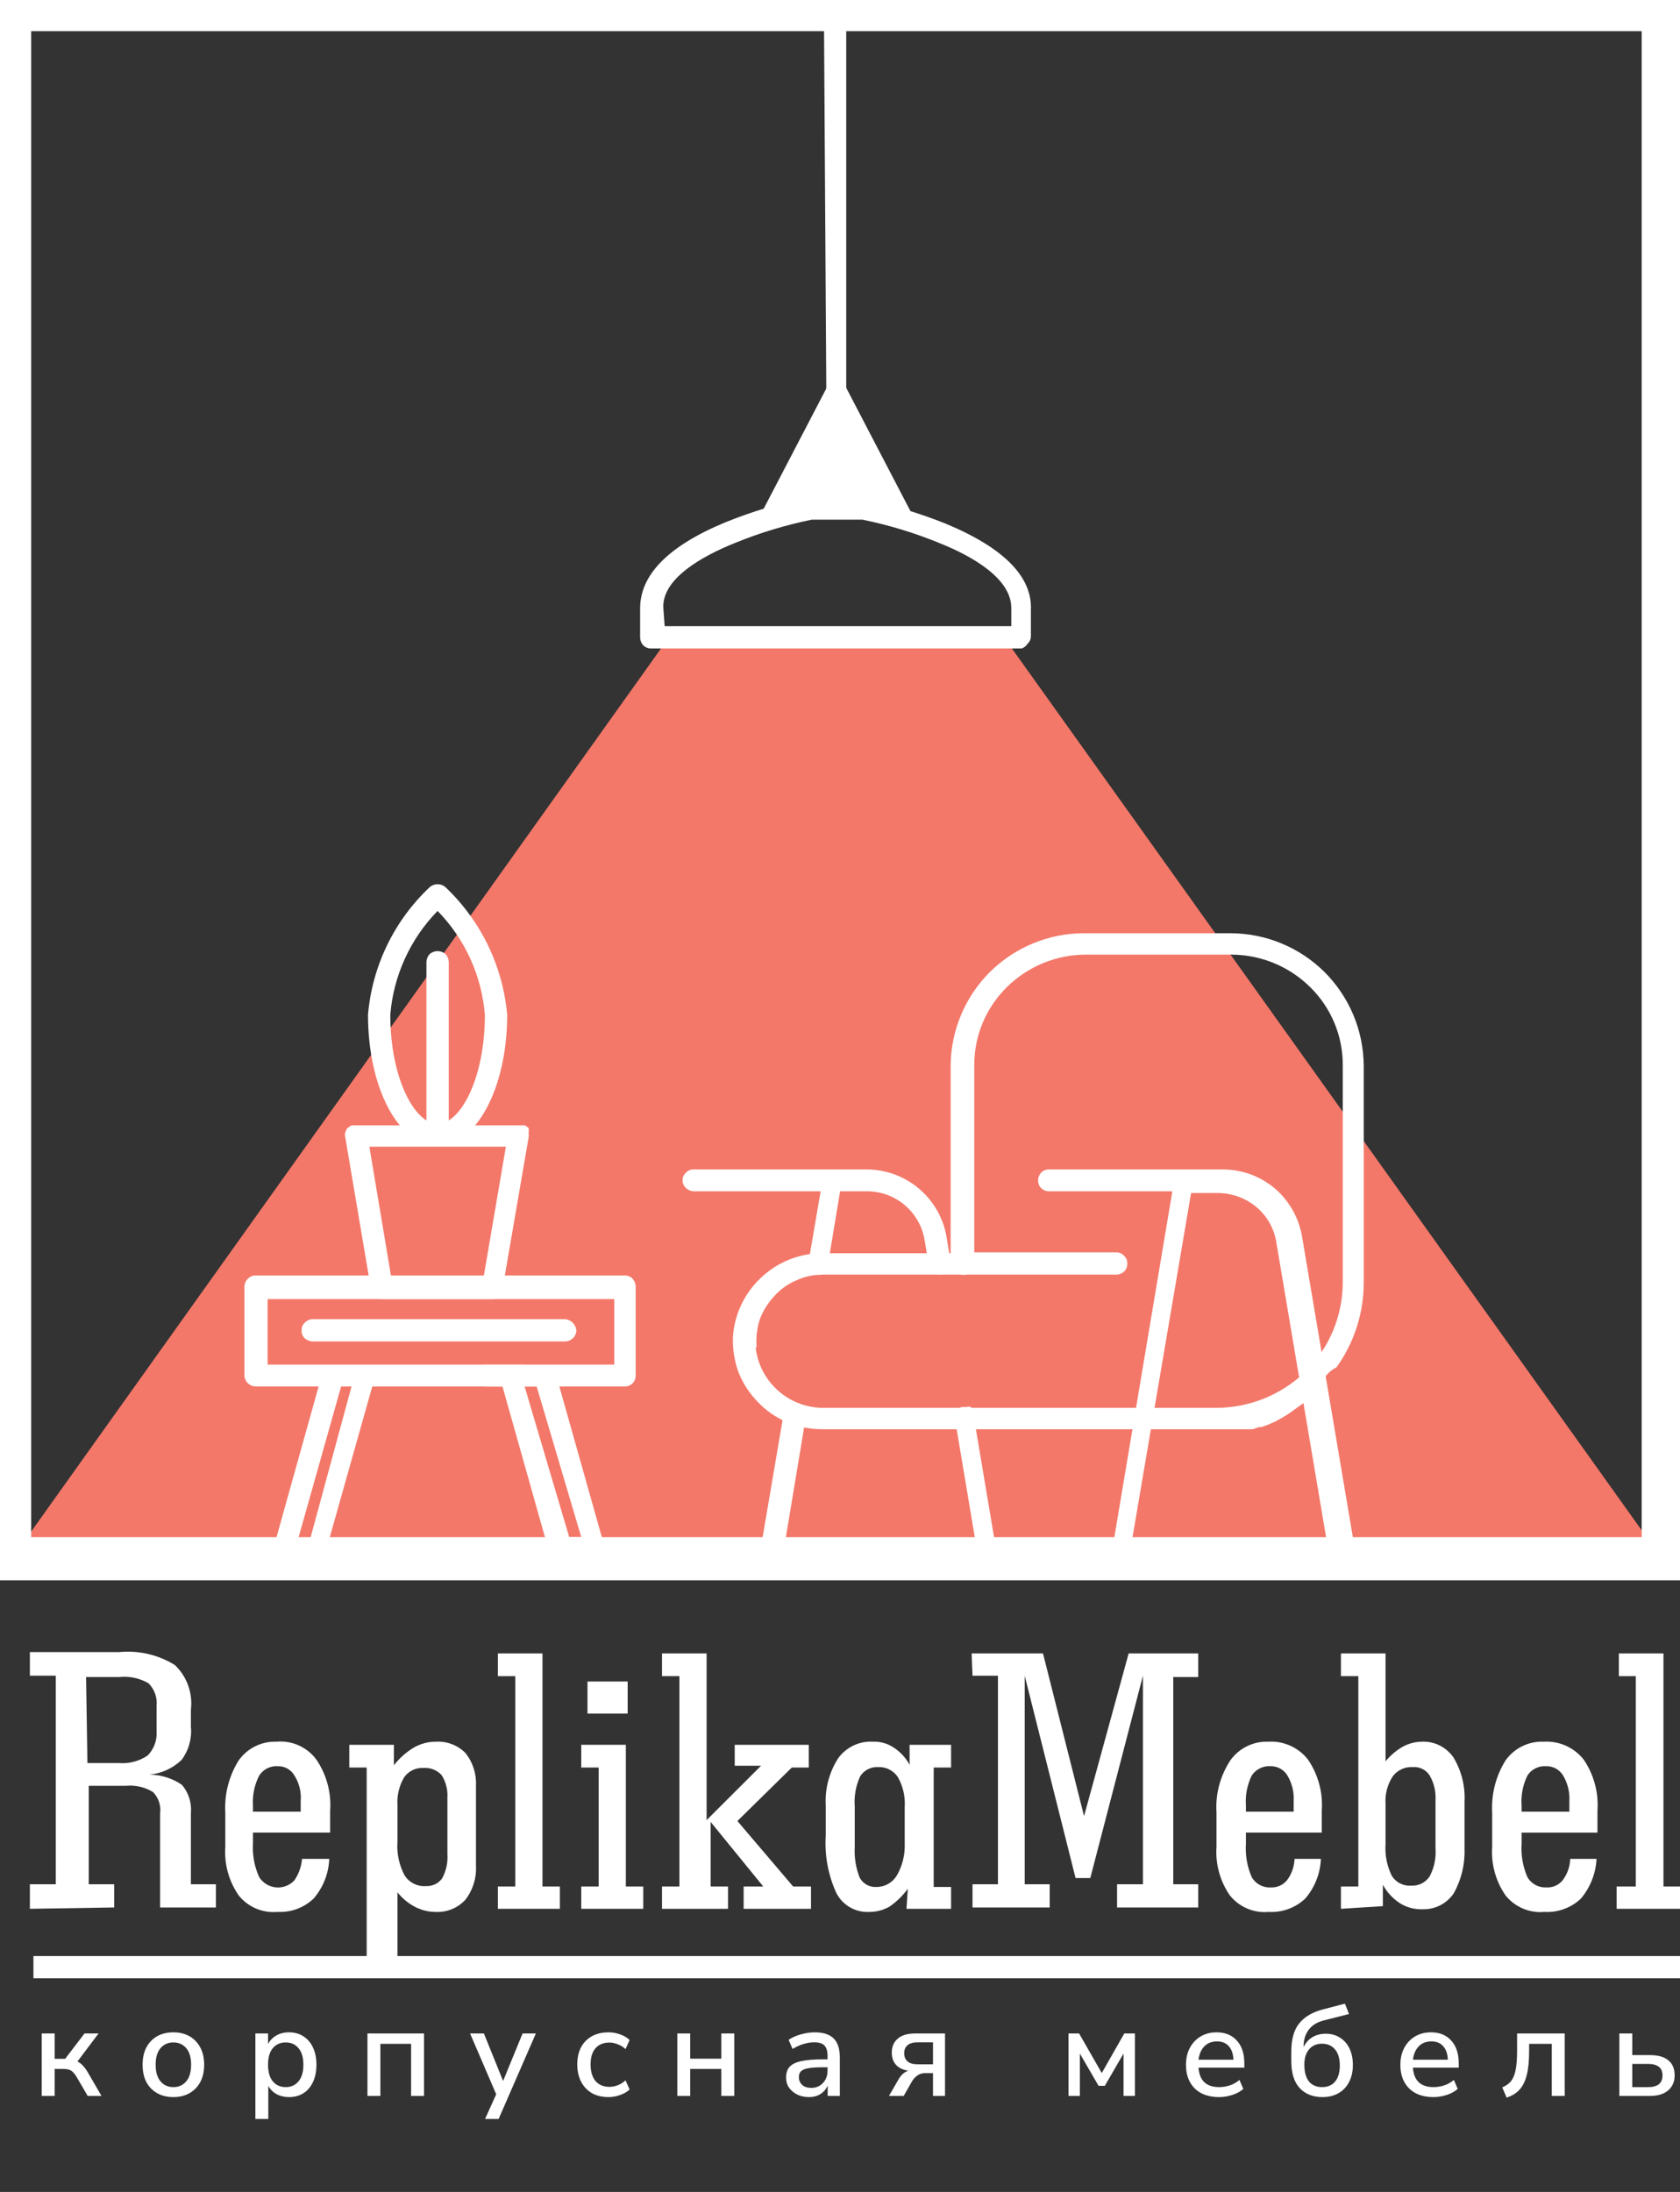 <svg width="105" height="137" viewBox="0 0 105 137" fill="none" xmlns="http://www.w3.org/2000/svg">
<rect x="0" y="0" width="105" height="137" fill="#333333" stroke="none"/>
<g clip-path="url(#clip0_6205_4166)">
<path d="M1.867 119.304V117.772H3.484V104.735H1.867V103.259H7.443C8.662 103.139 9.887 103.422 10.928 104.067C11.3 104.422 11.585 104.858 11.759 105.341C11.933 105.825 11.992 106.342 11.932 106.852V107.939C12 108.675 11.791 109.409 11.347 110C10.8 110.523 10.093 110.846 9.339 110.919C10.067 110.924 10.776 111.147 11.375 111.56C11.579 111.801 11.733 112.08 11.829 112.382C11.925 112.683 11.96 113 11.932 113.315V117.772H13.494V119.22H10.008V113.343C10.04 113.101 10.016 112.854 9.939 112.623C9.862 112.391 9.733 112.18 9.562 112.005C9.052 111.697 8.456 111.56 7.862 111.616H5.548V117.772H7.137V119.22L1.867 119.304ZM5.464 110.195H7.443C8.075 110.244 8.704 110.077 9.228 109.721C9.422 109.524 9.572 109.289 9.669 109.029C9.765 108.77 9.805 108.493 9.785 108.217V106.629C9.813 106.37 9.782 106.108 9.695 105.863C9.608 105.617 9.468 105.394 9.284 105.209C8.728 104.886 8.083 104.749 7.443 104.819H5.38L5.464 110.195Z" fill="white"/>
<path d="M20.578 116.184C20.542 117.097 20.198 117.97 19.602 118.663C19.302 118.949 18.948 119.17 18.559 119.314C18.171 119.457 17.757 119.52 17.343 119.498C16.886 119.54 16.424 119.467 16.001 119.288C15.578 119.108 15.206 118.826 14.918 118.468C14.303 117.58 14.008 116.509 14.081 115.432V113.287C14.017 112.14 14.309 111.002 14.918 110.028C15.185 109.652 15.542 109.349 15.955 109.144C16.369 108.94 16.827 108.842 17.288 108.858C17.762 108.816 18.239 108.897 18.674 109.092C19.108 109.287 19.485 109.59 19.769 109.972C20.411 110.912 20.715 112.041 20.634 113.175V114.54H15.81V115.209C15.765 115.936 15.899 116.663 16.2 117.326C16.315 117.506 16.47 117.657 16.652 117.768C16.835 117.879 17.041 117.947 17.254 117.966C17.466 117.984 17.681 117.954 17.88 117.877C18.079 117.8 18.258 117.678 18.403 117.521C18.674 117.123 18.837 116.663 18.877 116.184H20.578ZM15.81 113.231H18.793V112.563C18.84 112.005 18.703 111.447 18.403 110.975C18.299 110.794 18.148 110.645 17.967 110.542C17.785 110.439 17.58 110.387 17.371 110.39C17.142 110.373 16.912 110.419 16.706 110.522C16.5 110.625 16.325 110.781 16.2 110.975C15.901 111.559 15.766 112.214 15.81 112.869V113.231Z" fill="white"/>
<path d="M29.748 111.588V116.602C29.791 117.374 29.554 118.136 29.079 118.747C28.842 119.001 28.552 119.201 28.229 119.331C27.906 119.461 27.558 119.518 27.211 119.499C26.774 119.496 26.345 119.391 25.956 119.192C25.524 118.968 25.143 118.654 24.841 118.273V122.256H105.027V123.649H2.09V122.256H22.917V110.474H21.83V109.053H24.618V110.334C24.963 109.888 25.388 109.51 25.872 109.22C26.297 108.979 26.778 108.855 27.266 108.858C27.6 108.841 27.934 108.895 28.246 109.015C28.558 109.135 28.842 109.318 29.079 109.554C29.544 110.127 29.782 110.851 29.748 111.588ZM27.963 112.34C27.99 111.849 27.863 111.363 27.601 110.947C27.457 110.791 27.279 110.669 27.081 110.592C26.883 110.515 26.67 110.484 26.458 110.501C26.225 110.488 25.992 110.535 25.782 110.638C25.572 110.74 25.392 110.895 25.259 111.086C24.95 111.608 24.805 112.209 24.841 112.813V115.125C24.791 115.85 24.945 116.574 25.287 117.214C25.428 117.437 25.627 117.617 25.863 117.735C26.099 117.852 26.362 117.904 26.625 117.883C26.819 117.893 27.012 117.855 27.187 117.773C27.362 117.69 27.514 117.565 27.629 117.409C27.885 116.941 28.001 116.41 27.963 115.877V112.34Z" fill="white"/>
<path d="M31.117 119.304V117.911H32.205V104.763H31.117V103.343H33.905V117.911H34.993V119.304H31.117Z" fill="white"/>
<path d="M36.328 119.304V117.911H37.416V110.474H36.328V109.053H39.116V117.911H40.204V119.304H36.328ZM36.718 107.103V105.098H39.228V107.103H36.718Z" fill="white"/>
<path d="M41.375 119.304V117.911H42.462V104.763H41.375V103.343H44.163V113.761L47.565 110.362H45.92V109.053H50.548V110.474H49.488L46.087 113.816L49.572 117.911H50.687V119.304H46.477V117.911H47.704L44.414 113.872V117.911H45.501V119.304H41.375Z" fill="white"/>
<path d="M56.739 118.05C56.424 118.484 56.038 118.861 55.596 119.165C55.206 119.389 54.763 119.504 54.313 119.499C53.898 119.519 53.485 119.419 53.124 119.212C52.763 119.005 52.469 118.698 52.278 118.329C51.76 117.205 51.53 115.97 51.609 114.736V112.841C51.551 111.8 51.825 110.766 52.389 109.889C52.636 109.549 52.965 109.276 53.345 109.096C53.725 108.916 54.144 108.834 54.564 108.858C55.019 108.842 55.468 108.968 55.847 109.22C56.268 109.491 56.614 109.865 56.85 110.307V109.053H59.443V110.474H58.356V117.939H59.443V119.304H56.655L56.739 118.05ZM53.421 115.432C53.384 116.087 53.489 116.743 53.728 117.354C53.829 117.543 53.983 117.699 54.171 117.803C54.359 117.906 54.573 117.954 54.787 117.939C55.048 117.938 55.305 117.868 55.53 117.736C55.755 117.604 55.942 117.414 56.07 117.187C56.409 116.585 56.574 115.9 56.544 115.209V112.953C56.588 112.303 56.442 111.655 56.126 111.087C55.995 110.882 55.812 110.716 55.597 110.603C55.382 110.491 55.141 110.437 54.899 110.446C54.673 110.431 54.448 110.478 54.246 110.581C54.045 110.684 53.876 110.839 53.756 111.031C53.486 111.624 53.371 112.276 53.421 112.925V115.432Z" fill="white"/>
<path d="M60.727 103.343H65.188L67.753 113.51L70.541 103.343H74.89V104.819H73.329V117.772H74.89V119.22H69.816V117.772H71.433V104.736L68.143 117.382H67.223L64.044 104.736V117.772H65.606V119.22H60.782V117.772H62.371V104.736H60.782L60.727 103.343Z" fill="white"/>
<path d="M82.555 116.184C82.519 117.097 82.175 117.971 81.579 118.663C81.275 118.951 80.916 119.173 80.522 119.317C80.129 119.461 79.711 119.523 79.293 119.499C78.835 119.54 78.374 119.468 77.95 119.288C77.527 119.108 77.155 118.826 76.867 118.468C76.252 117.58 75.957 116.509 76.031 115.432V113.287C75.957 112.136 76.261 110.992 76.895 110.028C77.162 109.652 77.519 109.349 77.932 109.145C78.346 108.94 78.804 108.842 79.265 108.858C79.738 108.829 80.211 108.916 80.643 109.11C81.075 109.304 81.454 109.6 81.746 109.972C82.388 110.912 82.692 112.041 82.611 113.176V114.54H77.871V115.209C77.819 115.933 77.944 116.66 78.233 117.326C78.353 117.534 78.529 117.705 78.741 117.818C78.953 117.931 79.192 117.983 79.432 117.967C79.623 117.975 79.812 117.94 79.987 117.862C80.161 117.785 80.315 117.668 80.436 117.521C80.727 117.134 80.892 116.667 80.91 116.184H82.555ZM77.871 113.231H80.854V112.563C80.886 112.006 80.75 111.453 80.464 110.975C80.357 110.796 80.206 110.649 80.025 110.546C79.844 110.444 79.64 110.39 79.432 110.39C79.198 110.371 78.963 110.416 78.753 110.519C78.542 110.622 78.362 110.779 78.233 110.975C77.946 111.563 77.821 112.217 77.871 112.869V113.231Z" fill="white"/>
<path d="M83.809 119.304V117.911H84.896V104.763H83.809V103.343H86.597V110.084C86.901 109.715 87.269 109.403 87.684 109.164C88.045 108.972 88.446 108.867 88.855 108.858C89.241 108.84 89.624 108.921 89.97 109.091C90.317 109.262 90.614 109.517 90.835 109.833C91.342 110.671 91.585 111.641 91.532 112.619V115.543C91.568 116.516 91.336 117.479 90.862 118.329C90.649 118.648 90.358 118.907 90.017 119.083C89.675 119.258 89.295 119.344 88.911 119.332C88.421 119.351 87.935 119.225 87.517 118.969C87.061 118.678 86.686 118.276 86.429 117.8V119.137L83.809 119.304ZM86.597 115.265C86.551 115.947 86.686 116.629 86.987 117.242C87.115 117.448 87.297 117.614 87.514 117.722C87.73 117.83 87.973 117.876 88.214 117.855C88.439 117.867 88.663 117.819 88.864 117.716C89.065 117.613 89.235 117.46 89.357 117.27C89.641 116.731 89.766 116.123 89.719 115.515V112.535C89.754 111.991 89.628 111.448 89.357 110.975C89.246 110.799 89.088 110.656 88.901 110.563C88.714 110.469 88.506 110.429 88.297 110.446C88.056 110.431 87.815 110.477 87.596 110.579C87.377 110.681 87.186 110.836 87.043 111.031C86.715 111.534 86.558 112.13 86.597 112.73V115.265Z" fill="white"/>
<path d="M99.785 116.184C99.737 117.094 99.395 117.964 98.809 118.663C98.506 118.951 98.146 119.174 97.753 119.317C97.36 119.461 96.941 119.523 96.523 119.499C96.065 119.54 95.604 119.468 95.181 119.288C94.758 119.108 94.385 118.827 94.098 118.468C93.482 117.58 93.187 116.51 93.261 115.432V113.287C93.197 112.141 93.489 111.002 94.098 110.028C94.368 109.648 94.728 109.342 95.147 109.138C95.566 108.934 96.03 108.837 96.495 108.858C96.968 108.832 97.44 108.919 97.872 109.113C98.304 109.307 98.683 109.602 98.977 109.972C99.618 110.912 99.923 112.041 99.841 113.176V114.541H95.101V115.209C95.05 115.934 95.174 116.66 95.464 117.326C95.581 117.53 95.753 117.698 95.959 117.811C96.166 117.924 96.4 117.978 96.635 117.967C96.83 117.98 97.025 117.946 97.205 117.869C97.384 117.791 97.542 117.672 97.666 117.521C97.957 117.134 98.123 116.668 98.14 116.184H99.785ZM95.101 113.231H98.085V112.563C98.116 112.007 97.98 111.453 97.694 110.975C97.585 110.793 97.43 110.642 97.244 110.539C97.058 110.437 96.847 110.385 96.635 110.39C96.405 110.374 96.175 110.419 95.969 110.522C95.763 110.625 95.588 110.782 95.464 110.975C95.176 111.563 95.051 112.217 95.101 112.869V113.231Z" fill="white"/>
<path d="M101.039 119.304V117.911H102.238V104.763H101.178V103.343H103.967V117.911H105.026V119.304H101.039Z" fill="white"/>
<path d="M62.706 39.777H41.851L0.727 97.438H103.886L62.706 39.777Z" fill="#F37869"/>
<path d="M32.536 86.657H30.361C30.185 86.652 30.016 86.583 29.887 86.463C29.818 86.398 29.762 86.321 29.724 86.235C29.686 86.148 29.665 86.055 29.664 85.961C29.674 85.78 29.754 85.611 29.887 85.488C29.947 85.423 30.021 85.372 30.103 85.338C30.184 85.305 30.273 85.289 30.361 85.293H32.536C32.628 85.289 32.721 85.304 32.807 85.338C32.894 85.371 32.972 85.422 33.038 85.488C33.101 85.549 33.151 85.623 33.185 85.704C33.218 85.785 33.235 85.873 33.233 85.961C33.237 86.054 33.221 86.146 33.188 86.232C33.154 86.319 33.103 86.397 33.038 86.463C32.898 86.583 32.721 86.652 32.536 86.657Z" fill="white"/>
<path d="M39.032 86.657H15.974C15.798 86.652 15.629 86.583 15.5 86.462C15.431 86.398 15.376 86.321 15.337 86.234C15.299 86.148 15.279 86.055 15.277 85.961V80.39C15.287 80.209 15.367 80.039 15.5 79.916C15.561 79.852 15.634 79.801 15.716 79.767C15.798 79.733 15.886 79.718 15.974 79.721H39.032C39.125 79.717 39.217 79.733 39.303 79.766C39.39 79.8 39.468 79.851 39.534 79.916C39.65 80.048 39.719 80.215 39.729 80.39V85.961C39.733 86.053 39.718 86.146 39.684 86.232C39.65 86.318 39.599 86.397 39.534 86.462C39.468 86.528 39.39 86.579 39.303 86.612C39.217 86.646 39.125 86.661 39.032 86.657ZM16.727 85.292H38.391V81.198H16.727V85.292Z" fill="white"/>
<path d="M19.992 97.465H17.79H17.483C17.396 97.415 17.32 97.349 17.26 97.27C17.192 97.189 17.144 97.094 17.12 96.992C17.08 96.884 17.08 96.765 17.12 96.657L20.131 85.877C20.192 85.704 20.31 85.557 20.466 85.46C20.636 85.39 20.826 85.39 20.996 85.46C21.085 85.482 21.169 85.523 21.241 85.581C21.314 85.639 21.372 85.711 21.414 85.794C21.45 85.877 21.469 85.967 21.469 86.058C21.469 86.149 21.45 86.239 21.414 86.323L18.626 96.212H19.379L22.167 85.933C22.152 85.859 22.152 85.784 22.167 85.71C22.221 85.632 22.299 85.573 22.39 85.543H22.641H22.92L23.143 85.682C23.221 85.732 23.288 85.799 23.338 85.877V86.128C23.35 86.22 23.35 86.314 23.338 86.407L20.299 97.186C20.241 97.323 20.156 97.447 20.048 97.549C20.027 97.522 20.009 97.494 19.992 97.465Z" fill="white"/>
<path d="M37.221 97.465H35.019C34.881 97.501 34.737 97.501 34.6 97.465C34.492 97.363 34.407 97.24 34.349 97.103L31.31 86.323C31.282 86.213 31.282 86.099 31.31 85.989C31.299 85.896 31.299 85.803 31.31 85.71L31.561 85.515H31.868H34.071C34.208 85.48 34.352 85.48 34.489 85.515C34.597 85.617 34.682 85.74 34.74 85.877L37.779 96.657C37.807 96.767 37.807 96.882 37.779 96.992C37.798 97.084 37.798 97.178 37.779 97.27C37.718 97.349 37.642 97.416 37.556 97.465C37.446 97.495 37.331 97.495 37.221 97.465ZM35.576 96.072H36.329L33.541 86.657H32.788L35.576 96.072Z" fill="white"/>
<path d="M35.326 83.844H19.545C19.361 83.838 19.183 83.769 19.044 83.649C18.978 83.583 18.927 83.505 18.893 83.419C18.86 83.332 18.844 83.24 18.848 83.148C18.845 83.059 18.86 82.971 18.894 82.889C18.928 82.808 18.979 82.734 19.044 82.674C19.108 82.605 19.185 82.549 19.271 82.511C19.358 82.473 19.451 82.452 19.545 82.451H35.326C35.505 82.469 35.672 82.549 35.798 82.675C35.925 82.802 36.005 82.969 36.023 83.148C36.022 83.242 36.001 83.335 35.963 83.421C35.925 83.507 35.869 83.585 35.8 83.649C35.671 83.769 35.502 83.839 35.326 83.844Z" fill="white"/>
<path d="M30.837 81.198H23.866C23.703 81.192 23.547 81.133 23.42 81.031C23.305 80.929 23.226 80.792 23.197 80.641L21.58 71.087C21.551 70.986 21.551 70.88 21.58 70.78C21.609 70.68 21.657 70.585 21.72 70.502L21.97 70.335H22.249H32.537H32.816L33.039 70.502C33.054 70.594 33.054 70.688 33.039 70.78C33.054 70.882 33.054 70.985 33.039 71.087L31.394 80.641C31.358 80.789 31.281 80.924 31.171 81.031C31.08 81.12 30.963 81.178 30.837 81.198ZM24.452 79.833H30.223L31.617 71.671H23.086L24.452 79.833Z" fill="white"/>
<path d="M27.349 71.616C24.924 71.616 23 68.022 23 63.426C23.259 60.375 24.64 57.527 26.875 55.432C27.009 55.323 27.177 55.264 27.349 55.264C27.522 55.264 27.689 55.323 27.823 55.432C30.049 57.535 31.427 60.378 31.699 63.426C31.699 68.022 29.747 71.616 27.349 71.616ZM27.349 56.936C25.637 58.689 24.591 60.985 24.394 63.426C24.394 67.465 25.955 70.251 27.349 70.251C28.744 70.251 30.305 67.465 30.305 63.426C30.108 60.985 29.062 58.689 27.349 56.936Z" fill="white"/>
<path d="M27.349 71.309C27.257 71.313 27.164 71.298 27.078 71.264C26.992 71.231 26.913 71.18 26.848 71.114C26.731 70.983 26.662 70.816 26.652 70.641V60.111C26.662 59.936 26.731 59.769 26.848 59.638C26.985 59.514 27.164 59.446 27.349 59.446C27.535 59.446 27.713 59.514 27.851 59.638C27.968 59.769 28.037 59.936 28.046 60.111V70.613C28.062 70.705 28.062 70.799 28.046 70.891C28.017 70.975 27.969 71.051 27.907 71.114L27.684 71.253C27.581 71.306 27.464 71.326 27.349 71.309Z" fill="white"/>
<path d="M84.647 96.63L81.385 77.326C81.191 76.132 80.578 75.046 79.656 74.262C78.727 73.487 77.549 73.072 76.339 73.092H65.576C65.484 73.088 65.391 73.103 65.305 73.137C65.219 73.17 65.14 73.222 65.075 73.287C64.954 73.416 64.885 73.584 64.879 73.76C64.876 73.853 64.891 73.945 64.924 74.032C64.958 74.118 65.009 74.196 65.075 74.262C65.14 74.327 65.219 74.378 65.305 74.412C65.392 74.445 65.484 74.461 65.576 74.457H73.272L69.536 96.741C69.522 96.833 69.522 96.927 69.536 97.019C69.514 97.102 69.514 97.188 69.536 97.27L69.731 97.437H69.982C70.146 97.441 70.306 97.381 70.428 97.27C70.495 97.223 70.55 97.16 70.589 97.088C70.627 97.015 70.649 96.935 70.651 96.852L74.443 74.568H76.116C76.991 74.569 77.839 74.874 78.513 75.432C79.183 75.991 79.629 76.772 79.768 77.632L83.03 96.964C83.059 97.123 83.137 97.269 83.253 97.382C83.377 97.488 83.535 97.547 83.699 97.549C83.875 97.508 84.032 97.41 84.145 97.27C84.284 97.226 84.405 97.141 84.495 97.027C84.584 96.913 84.637 96.774 84.647 96.63Z" fill="white"/>
<path d="M48.012 97.465C47.832 97.434 47.672 97.334 47.566 97.187C47.499 97.017 47.499 96.828 47.566 96.658L49.016 88.134C49.047 87.955 49.147 87.795 49.294 87.688C49.374 87.655 49.459 87.637 49.545 87.637C49.632 87.637 49.717 87.655 49.796 87.688C49.886 87.701 49.972 87.732 50.049 87.78C50.126 87.828 50.192 87.891 50.242 87.967C50.298 88.037 50.339 88.117 50.363 88.203C50.387 88.29 50.393 88.38 50.382 88.468L48.96 97.02C48.903 97.165 48.818 97.298 48.709 97.41C48.608 97.48 48.49 97.521 48.368 97.531C48.245 97.541 48.123 97.518 48.012 97.465Z" fill="white"/>
<path d="M50.996 79.666C50.915 79.693 50.826 79.693 50.745 79.666C50.658 79.616 50.583 79.55 50.522 79.471C50.51 79.388 50.51 79.303 50.522 79.22C50.508 79.128 50.508 79.034 50.522 78.942L51.414 73.733C51.398 73.641 51.398 73.546 51.414 73.454C51.464 73.376 51.531 73.309 51.609 73.259C51.692 73.238 51.778 73.238 51.86 73.259H52.139H52.39C52.468 73.309 52.535 73.376 52.585 73.454C52.596 73.537 52.596 73.621 52.585 73.705C52.613 73.796 52.613 73.893 52.585 73.983L51.721 79.192C51.693 79.358 51.603 79.507 51.47 79.61C51.325 79.689 51.155 79.709 50.996 79.666Z" fill="white"/>
<path d="M61.728 97.465C61.564 97.469 61.404 97.409 61.282 97.298C61.219 97.247 61.167 97.183 61.129 97.112C61.09 97.04 61.067 96.961 61.059 96.88L59.693 88.746C59.653 88.664 59.633 88.573 59.633 88.482C59.633 88.39 59.653 88.3 59.693 88.217C59.803 88.074 59.962 87.975 60.139 87.939H60.418C60.5 87.918 60.587 87.918 60.669 87.939C60.738 87.991 60.795 88.058 60.836 88.134C60.856 88.216 60.856 88.302 60.836 88.385L62.202 96.518C62.216 96.601 62.216 96.686 62.202 96.769C62.232 96.85 62.232 96.939 62.202 97.019C62.16 97.103 62.091 97.172 62.007 97.215C61.926 97.242 61.837 97.242 61.756 97.215L61.728 97.465Z" fill="white"/>
<path d="M58.744 79.666C58.579 79.669 58.419 79.609 58.297 79.499C58.164 79.396 58.075 79.246 58.047 79.081L57.796 77.549C57.661 76.68 57.218 75.889 56.547 75.322C55.876 74.754 55.023 74.446 54.143 74.457H43.353C43.177 74.451 43.008 74.382 42.879 74.262C42.81 74.198 42.755 74.12 42.716 74.034C42.678 73.948 42.657 73.855 42.656 73.76C42.658 73.67 42.679 73.581 42.717 73.5C42.756 73.418 42.811 73.346 42.879 73.287C42.94 73.222 43.013 73.171 43.095 73.138C43.177 73.104 43.265 73.088 43.353 73.092H54.143C55.346 73.089 56.511 73.513 57.431 74.288C58.35 75.064 58.964 76.14 59.162 77.326L59.413 78.858C59.441 78.949 59.441 79.046 59.413 79.136C59.428 79.21 59.428 79.286 59.413 79.359C59.363 79.438 59.296 79.504 59.218 79.554C59.136 79.578 59.049 79.578 58.967 79.554L58.744 79.666Z" fill="white"/>
<path d="M83.532 85.46C84.639 83.916 85.234 82.065 85.233 80.167V66.602C85.216 64.405 84.335 62.304 82.78 60.752C81.215 59.201 79.101 58.331 76.897 58.329H67.752C65.548 58.331 63.434 59.201 61.869 60.752C60.313 62.304 59.432 64.405 59.415 66.602V78.329H51.525C50.082 78.297 48.682 78.826 47.622 79.805C46.559 80.77 45.91 82.107 45.809 83.537C45.78 84.286 45.893 85.032 46.144 85.738C46.414 86.434 46.822 87.069 47.343 87.604C47.859 88.157 48.486 88.593 49.183 88.886C49.872 89.175 50.611 89.326 51.358 89.331H77.287H77.761H78.291L78.709 89.192H78.848L79.239 89.053L79.741 88.83L80.187 88.579L80.549 88.356L81.441 87.716L81.804 87.382L82.557 86.546C82.731 86.073 83.08 85.684 83.532 85.46ZM47.287 84.178C47.242 83.605 47.308 83.028 47.482 82.479C47.681 81.942 47.984 81.45 48.374 81.031C48.756 80.594 49.233 80.251 49.768 80.028C50.292 79.783 50.864 79.659 51.441 79.666H60.056C60.166 79.694 60.281 79.694 60.391 79.666H69.787C69.963 79.66 70.132 79.591 70.261 79.471C70.326 79.405 70.378 79.327 70.411 79.24C70.445 79.154 70.46 79.062 70.456 78.969C70.46 78.881 70.444 78.793 70.41 78.711C70.377 78.629 70.326 78.556 70.261 78.496C70.202 78.427 70.129 78.372 70.048 78.334C69.966 78.295 69.877 78.275 69.787 78.273H60.893V66.574C60.889 65.667 61.068 64.768 61.417 63.931C61.767 63.094 62.281 62.335 62.928 61.699C64.235 60.406 65.996 59.676 67.835 59.666H76.98C78.819 59.676 80.581 60.406 81.887 61.699C82.535 62.335 83.049 63.094 83.398 63.931C83.748 64.768 83.926 65.667 83.923 66.574V80.139C83.923 81.174 83.719 82.199 83.322 83.156C82.925 84.112 82.343 84.98 81.609 85.71C80.117 87.166 78.118 87.985 76.032 87.994H51.497C50.452 88.002 49.44 87.627 48.654 86.939C47.867 86.251 47.361 85.298 47.231 84.262L47.287 84.178Z" fill="white"/>
<path d="M104.554 98.022H0V0H104.554V98.022ZM1.199 96.825H103.355V1.198H1.199V96.825Z" fill="white" stroke="white" stroke-width="1.5"/>
<path d="M52.36 28.217C52.176 28.212 51.999 28.143 51.858 28.022C51.793 27.957 51.742 27.878 51.708 27.792C51.675 27.706 51.659 27.613 51.663 27.521L51.496 0.78C51.497 0.686 51.518 0.593 51.556 0.506C51.594 0.42 51.65 0.343 51.719 0.279C51.848 0.158 52.017 0.089 52.193 0.084C52.286 0.08 52.378 0.095 52.465 0.129C52.551 0.162 52.629 0.213 52.695 0.279C52.76 0.344 52.812 0.423 52.845 0.509C52.879 0.595 52.894 0.687 52.89 0.78V27.41C52.894 27.502 52.879 27.594 52.845 27.681C52.812 27.767 52.761 27.845 52.695 27.911C52.619 28.046 52.502 28.154 52.36 28.217Z" fill="white"/>
<path d="M53.864 32.451H50.658C50.57 32.455 50.481 32.439 50.4 32.406C50.318 32.372 50.244 32.321 50.184 32.256C50.115 32.192 50.059 32.115 50.021 32.029C49.983 31.942 49.962 31.849 49.961 31.755V28.97C49.974 28.52 50.117 28.084 50.374 27.715C50.631 27.346 50.99 27.06 51.407 26.891C51.824 26.723 52.281 26.679 52.723 26.767C53.164 26.854 53.571 27.067 53.892 27.382C54.106 27.587 54.276 27.834 54.391 28.107C54.506 28.38 54.564 28.673 54.561 28.97V31.755C54.565 31.848 54.55 31.94 54.516 32.026C54.483 32.112 54.431 32.191 54.366 32.256C54.3 32.322 54.222 32.373 54.136 32.406C54.049 32.44 53.957 32.455 53.864 32.451ZM51.355 31.087H53.167V29.109C53.169 28.992 53.146 28.877 53.097 28.771C53.049 28.665 52.978 28.571 52.889 28.496C52.809 28.404 52.711 28.332 52.599 28.284C52.489 28.236 52.368 28.213 52.247 28.217C52.127 28.215 52.007 28.238 51.896 28.287C51.785 28.335 51.686 28.406 51.606 28.496C51.526 28.577 51.462 28.672 51.419 28.777C51.376 28.883 51.354 28.995 51.355 29.109V31.087Z" fill="white"/>
<path d="M63.846 40.529H40.705C40.612 40.533 40.52 40.518 40.433 40.484C40.347 40.451 40.269 40.4 40.203 40.334C40.082 40.205 40.013 40.037 40.008 39.861V38.022C40.008 35.961 41.709 34.15 45.333 32.646C47.002 31.971 48.728 31.449 50.491 31.086H53.474C53.593 31.058 53.718 31.058 53.837 31.086C53.957 31.108 54.071 31.156 54.171 31.226C55.856 31.587 57.507 32.091 59.106 32.73C62.731 34.234 64.515 36.044 64.432 38.106V39.777C64.43 39.867 64.409 39.956 64.371 40.038C64.332 40.119 64.277 40.192 64.209 40.251C64.128 40.387 63.998 40.486 63.846 40.529ZM41.541 39.136H63.205V37.994C63.205 36.184 60.835 34.791 58.744 33.955C57.178 33.309 55.553 32.814 53.893 32.479H50.742C49.082 32.818 47.458 33.312 45.891 33.955C43.828 34.791 41.374 36.184 41.458 37.994L41.541 39.136Z" fill="white"/>
<path d="M52.277 23.064L47.621 32.005H56.933L52.277 23.064Z" fill="white"/>
<path d="M2.608 131V127.096H3.416V128.68H4.072L5.28 127.096H6.16L4.84 128.848C4.968 128.907 5.085 128.997 5.192 129.12C5.304 129.237 5.419 129.4 5.536 129.608L6.344 131H5.48L4.8 129.832C4.677 129.624 4.557 129.485 4.44 129.416C4.328 129.347 4.171 129.312 3.968 129.312H3.416V131H2.608ZM10.84 131.072C10.445 131.072 10.104 130.989 9.816 130.824C9.528 130.659 9.304 130.427 9.144 130.128C8.989 129.824 8.912 129.464 8.912 129.048C8.912 128.632 8.989 128.275 9.144 127.976C9.304 127.672 9.528 127.437 9.816 127.272C10.104 127.107 10.445 127.024 10.84 127.024C11.224 127.024 11.56 127.107 11.848 127.272C12.136 127.437 12.36 127.672 12.52 127.976C12.68 128.275 12.76 128.632 12.76 129.048C12.76 129.464 12.68 129.824 12.52 130.128C12.36 130.427 12.136 130.659 11.848 130.824C11.56 130.989 11.224 131.072 10.84 131.072ZM10.84 130.448C11.171 130.448 11.438 130.328 11.64 130.088C11.843 129.848 11.944 129.501 11.944 129.048C11.944 128.595 11.843 128.251 11.64 128.016C11.438 127.776 11.171 127.656 10.84 127.656C10.504 127.656 10.235 127.776 10.032 128.016C9.829 128.251 9.728 128.595 9.728 129.048C9.728 129.501 9.829 129.848 10.032 130.088C10.235 130.328 10.504 130.448 10.84 130.448ZM15.961 132.44V127.096H16.753V127.76C16.865 127.536 17.036 127.357 17.265 127.224C17.495 127.091 17.759 127.024 18.057 127.024C18.404 127.024 18.705 127.107 18.961 127.272C19.223 127.437 19.423 127.672 19.561 127.976C19.705 128.275 19.777 128.632 19.777 129.048C19.777 129.464 19.705 129.824 19.561 130.128C19.423 130.432 19.223 130.667 18.961 130.832C18.705 130.992 18.404 131.072 18.057 131.072C17.769 131.072 17.511 131.011 17.281 130.888C17.057 130.76 16.887 130.587 16.769 130.368V132.44H15.961ZM17.857 130.448C18.193 130.448 18.46 130.328 18.657 130.088C18.86 129.848 18.961 129.501 18.961 129.048C18.961 128.595 18.86 128.251 18.657 128.016C18.46 127.776 18.193 127.656 17.857 127.656C17.521 127.656 17.252 127.776 17.049 128.016C16.852 128.251 16.753 128.595 16.753 129.048C16.753 129.501 16.852 129.848 17.049 130.088C17.252 130.328 17.521 130.448 17.857 130.448ZM22.966 131V127.096H26.502V131H25.694V127.744H23.774V131H22.966ZM30.316 132.44L31.012 130.896L29.38 127.096H30.244L31.444 130.064L32.66 127.096H33.492L31.164 132.44H30.316ZM38.031 131.072C37.631 131.072 37.285 130.989 36.991 130.824C36.703 130.653 36.479 130.416 36.319 130.112C36.159 129.803 36.079 129.44 36.079 129.024C36.079 128.405 36.255 127.917 36.607 127.56C36.959 127.203 37.434 127.024 38.031 127.024C38.277 127.024 38.519 127.067 38.759 127.152C38.999 127.237 39.197 127.355 39.351 127.504L39.095 128.072C38.946 127.933 38.781 127.832 38.599 127.768C38.423 127.699 38.255 127.664 38.095 127.664C37.717 127.664 37.423 127.784 37.215 128.024C37.013 128.259 36.911 128.595 36.911 129.032C36.911 129.469 37.013 129.813 37.215 130.064C37.423 130.309 37.717 130.432 38.095 130.432C38.255 130.432 38.423 130.4 38.599 130.336C38.781 130.267 38.946 130.163 39.095 130.024L39.351 130.6C39.197 130.744 38.997 130.859 38.751 130.944C38.511 131.029 38.271 131.072 38.031 131.072ZM42.331 131V127.096H43.139V128.672H45.083V127.096H45.891V131H45.083V129.312H43.139V131H42.331ZM50.553 131.072C50.281 131.072 50.038 131.019 49.825 130.912C49.612 130.805 49.441 130.661 49.313 130.48C49.19 130.299 49.129 130.093 49.129 129.864C49.129 129.576 49.201 129.349 49.345 129.184C49.494 129.019 49.737 128.899 50.073 128.824C50.414 128.749 50.873 128.712 51.449 128.712H51.721V128.504C51.721 128.2 51.657 127.981 51.529 127.848C51.401 127.715 51.19 127.648 50.897 127.648C50.673 127.648 50.449 127.683 50.225 127.752C50.001 127.816 49.772 127.92 49.537 128.064L49.289 127.496C49.492 127.352 49.745 127.237 50.049 127.152C50.353 127.067 50.644 127.024 50.921 127.024C51.454 127.024 51.849 127.152 52.105 127.408C52.361 127.659 52.489 128.053 52.489 128.592V131H51.729V130.352C51.633 130.576 51.484 130.752 51.281 130.88C51.078 131.008 50.836 131.072 50.553 131.072ZM50.713 130.496C51.001 130.496 51.241 130.395 51.433 130.192C51.625 129.989 51.721 129.733 51.721 129.424V129.208H51.457C51.068 129.208 50.761 129.227 50.537 129.264C50.318 129.301 50.161 129.365 50.065 129.456C49.974 129.541 49.929 129.661 49.929 129.816C49.929 130.019 49.998 130.184 50.137 130.312C50.276 130.435 50.468 130.496 50.713 130.496ZM55.56 131L56.152 129.976C56.306 129.699 56.509 129.515 56.76 129.424C56.429 129.371 56.176 129.248 56 129.056C55.824 128.859 55.736 128.603 55.736 128.288C55.736 127.925 55.858 127.637 56.104 127.424C56.349 127.205 56.714 127.096 57.2 127.096H59.064V131H58.312V129.576H57.808C57.621 129.576 57.461 129.627 57.328 129.728C57.194 129.824 57.085 129.944 57 130.088L56.48 131H55.56ZM57.368 129.024H58.312V127.648H57.368C57.074 127.648 56.858 127.709 56.72 127.832C56.581 127.949 56.512 128.115 56.512 128.328C56.512 128.547 56.581 128.717 56.72 128.84C56.858 128.963 57.074 129.024 57.368 129.024ZM66.78 131V127.096H67.444L68.86 129.568L70.268 127.096H70.932V131H70.22V128.352L69.052 130.368H68.66L67.492 128.352V131H66.78ZM76.187 131.072C75.547 131.072 75.043 130.893 74.675 130.536C74.307 130.173 74.123 129.68 74.123 129.056C74.123 128.656 74.203 128.304 74.363 128C74.528 127.691 74.755 127.451 75.043 127.28C75.331 127.109 75.662 127.024 76.035 127.024C76.574 127.024 76.998 127.197 77.307 127.544C77.616 127.885 77.771 128.357 77.771 128.96V129.232H74.907C74.966 130.043 75.395 130.448 76.195 130.448C76.419 130.448 76.638 130.413 76.851 130.344C77.07 130.275 77.275 130.16 77.467 130L77.707 130.56C77.531 130.72 77.304 130.845 77.027 130.936C76.75 131.027 76.47 131.072 76.187 131.072ZM76.067 127.592C75.731 127.592 75.464 127.696 75.267 127.904C75.07 128.112 74.95 128.389 74.907 128.736H77.091C77.075 128.373 76.979 128.093 76.803 127.896C76.627 127.693 76.382 127.592 76.067 127.592ZM82.658 131.072C82.055 131.072 81.578 130.883 81.226 130.504C80.879 130.125 80.706 129.568 80.706 128.832V128.24C80.706 127.461 80.871 126.869 81.202 126.464C81.532 126.053 82.026 125.763 82.682 125.592L84.058 125.232L84.314 125.88L82.738 126.28C82.322 126.387 82.007 126.581 81.794 126.864C81.581 127.147 81.474 127.496 81.474 127.912V127.944C81.597 127.688 81.775 127.485 82.01 127.336C82.25 127.187 82.535 127.112 82.866 127.112C83.197 127.112 83.487 127.192 83.738 127.352C83.994 127.507 84.194 127.731 84.338 128.024C84.482 128.317 84.554 128.664 84.554 129.064C84.554 129.475 84.474 129.832 84.314 130.136C84.159 130.435 83.938 130.667 83.65 130.832C83.367 130.992 83.037 131.072 82.658 131.072ZM82.626 130.448C82.978 130.448 83.25 130.333 83.442 130.104C83.639 129.869 83.738 129.533 83.738 129.096C83.738 128.664 83.639 128.331 83.442 128.096C83.245 127.856 82.972 127.736 82.626 127.736C82.284 127.736 82.015 127.853 81.818 128.088C81.621 128.317 81.522 128.635 81.522 129.04C81.522 129.504 81.618 129.856 81.81 130.096C82.007 130.331 82.279 130.448 82.626 130.448ZM89.587 131.072C88.947 131.072 88.443 130.893 88.075 130.536C87.707 130.173 87.523 129.68 87.523 129.056C87.523 128.656 87.603 128.304 87.763 128C87.928 127.691 88.155 127.451 88.443 127.28C88.731 127.109 89.062 127.024 89.435 127.024C89.974 127.024 90.398 127.197 90.707 127.544C91.016 127.885 91.171 128.357 91.171 128.96V129.232H88.307C88.366 130.043 88.795 130.448 89.595 130.448C89.819 130.448 90.038 130.413 90.251 130.344C90.47 130.275 90.675 130.16 90.867 130L91.107 130.56C90.931 130.72 90.704 130.845 90.427 130.936C90.15 131.027 89.87 131.072 89.587 131.072ZM89.467 127.592C89.131 127.592 88.864 127.696 88.667 127.904C88.47 128.112 88.35 128.389 88.307 128.736H90.491C90.475 128.373 90.379 128.093 90.203 127.896C90.027 127.693 89.782 127.592 89.467 127.592ZM94.162 131.104L93.89 130.464C94.124 130.368 94.308 130.237 94.442 130.072C94.575 129.901 94.671 129.667 94.73 129.368C94.788 129.064 94.818 128.672 94.818 128.192V127.096H97.794V131H96.986V127.744H95.57V128.216C95.57 128.803 95.522 129.291 95.426 129.68C95.33 130.069 95.178 130.379 94.97 130.608C94.767 130.832 94.498 130.997 94.162 131.104ZM101.21 131V127.096H102.018V128.448H103.13C103.631 128.448 104.012 128.557 104.274 128.776C104.535 128.989 104.666 129.301 104.666 129.712C104.666 130.107 104.53 130.421 104.258 130.656C103.986 130.885 103.61 131 103.13 131H101.21ZM102.018 130.448H103.026C103.303 130.448 103.519 130.389 103.674 130.272C103.828 130.149 103.906 129.963 103.906 129.712C103.906 129.467 103.828 129.288 103.674 129.176C103.519 129.059 103.303 129 103.026 129H102.018V130.448Z" fill="white"/>
</g>
<defs>
<clipPath id="clip0_6205_4166">
<rect width="105" height="137" fill="white"/>
</clipPath>
</defs>
</svg>
